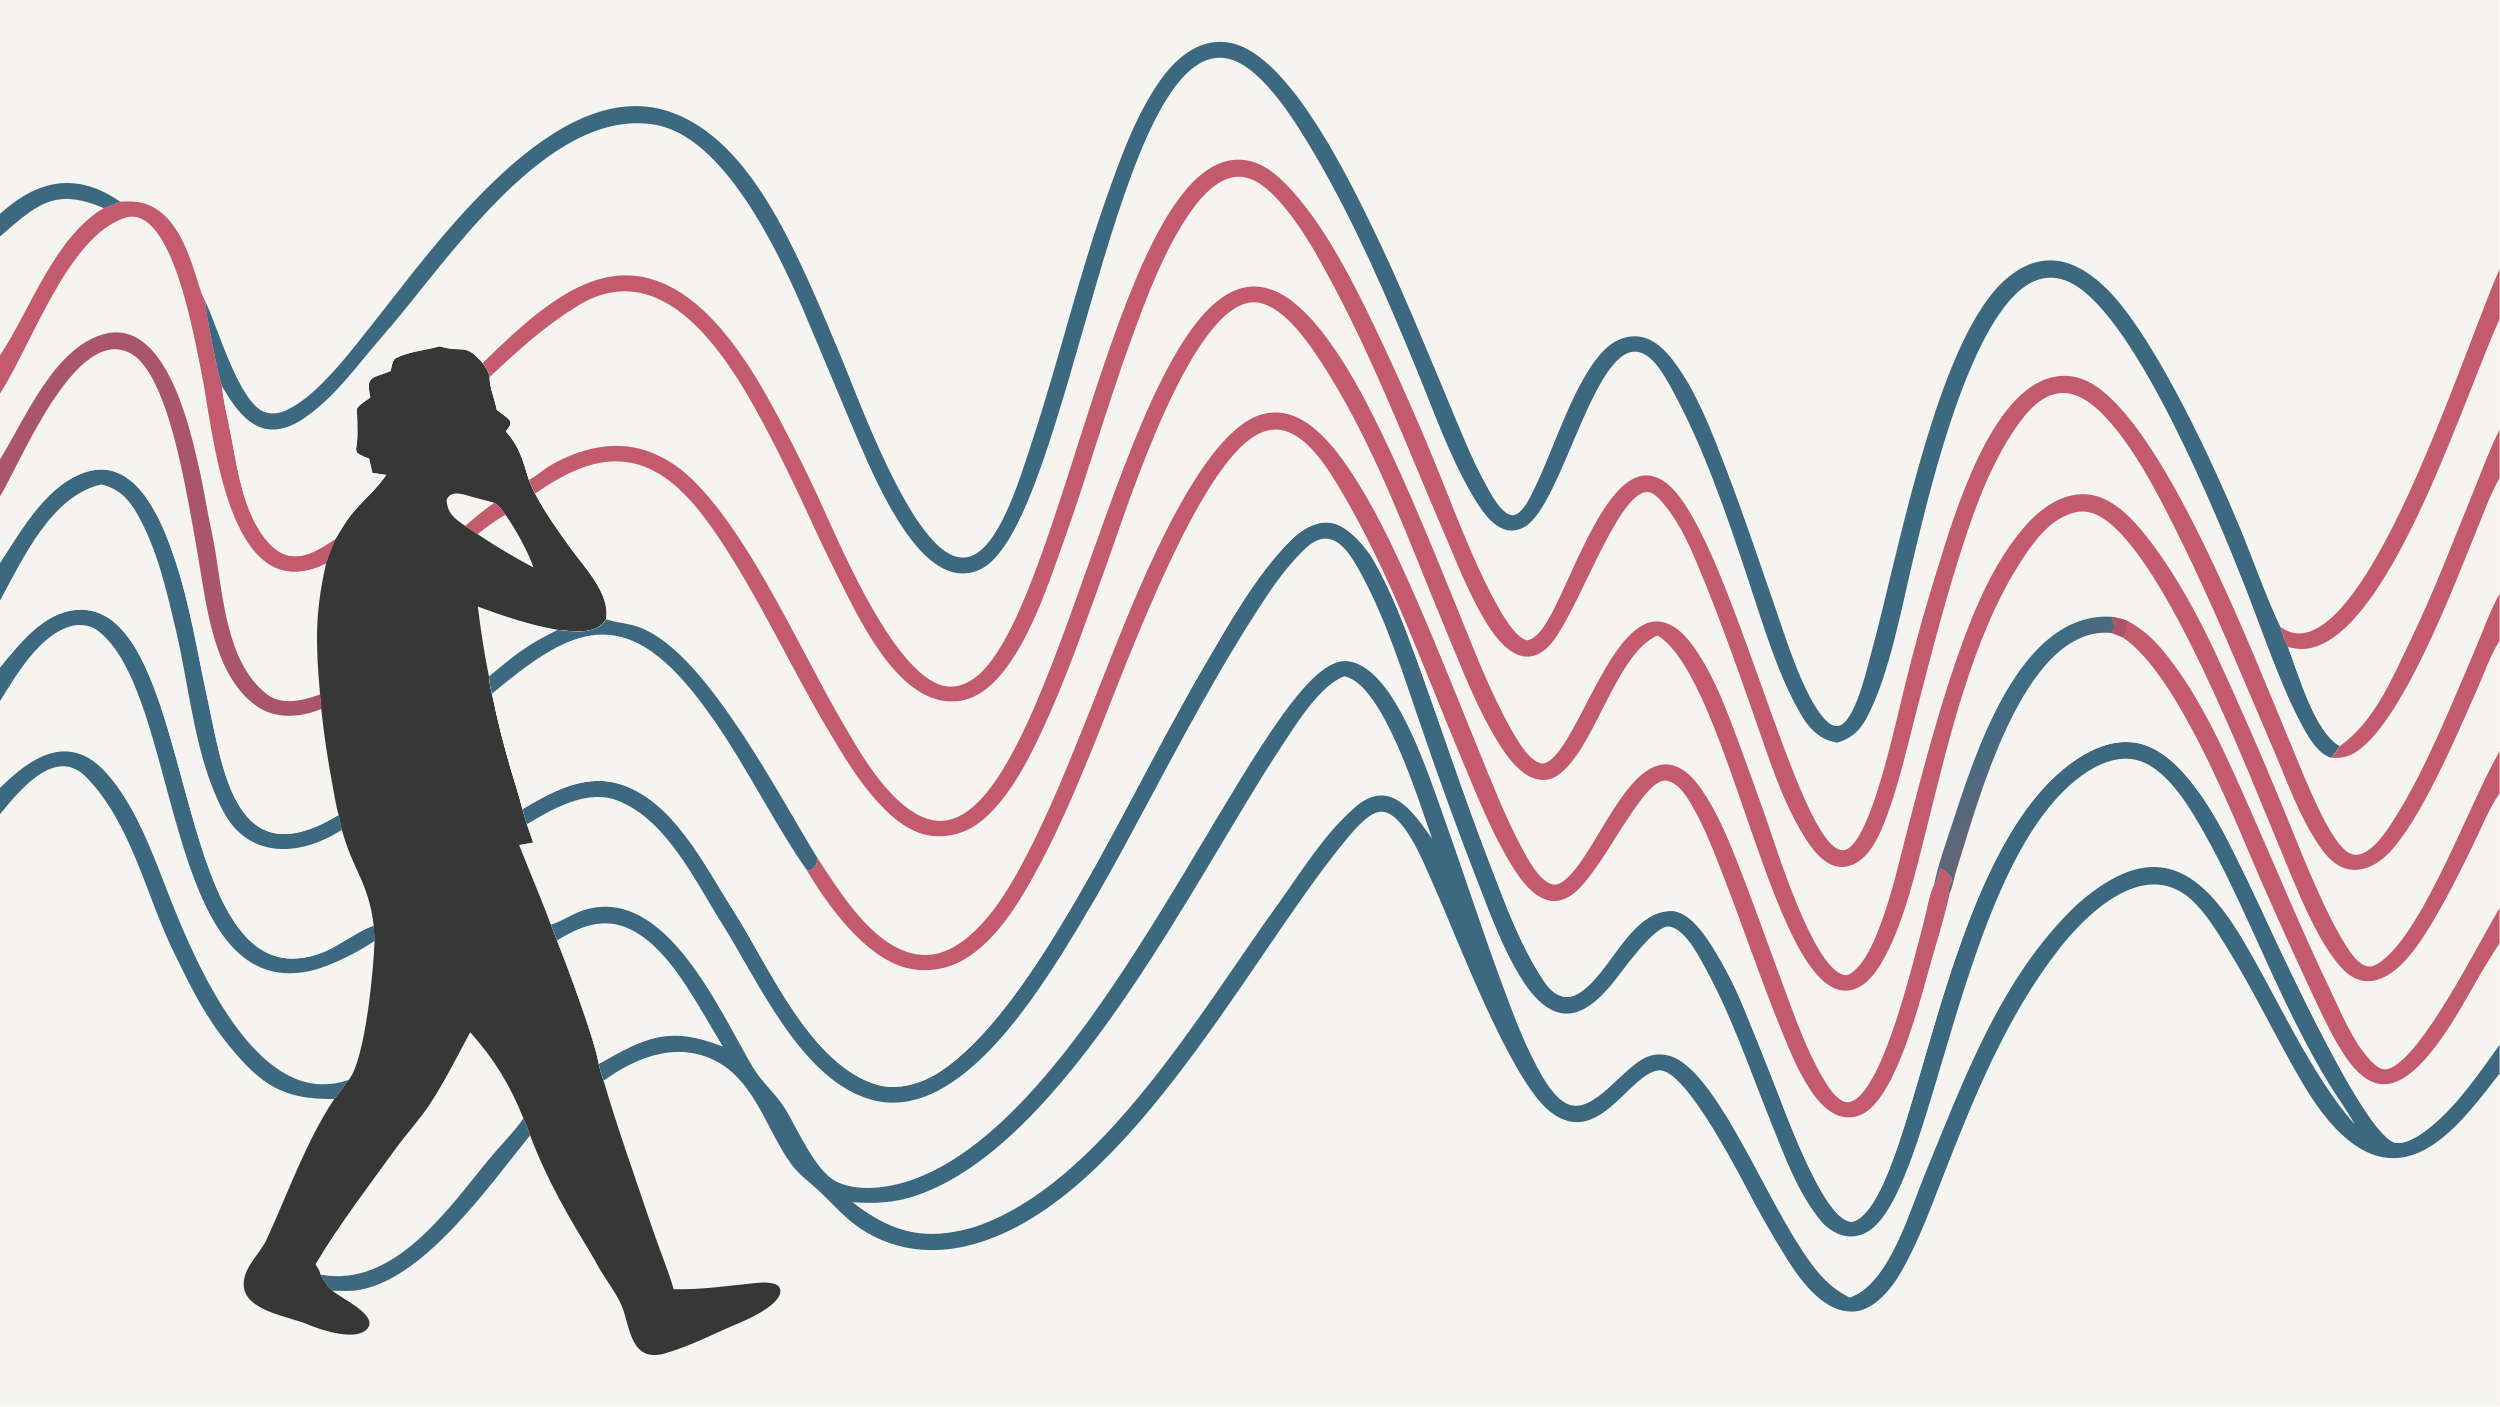 <?xml version="1.0" encoding="UTF-8"?> <svg xmlns="http://www.w3.org/2000/svg" xmlns:xlink="http://www.w3.org/1999/xlink" width="3839" height="2160" viewBox="0 0 3839 2160"><path fill="#F6F4F0" transform="matrix(2.109 0 0 2.109 6.10352e-05 0)" d="M0 0L1820 0L1820 195.808L1820 232.276L1820 312.933L1820 348.025L1820 432.238L1820 466.459L1820 546.966L1820 577.487L1820 661.107L1820 686.776L1820 760.527L1820 781.691L1820 1024L0 1024L0 592.733L0 573.749L0 510.471L0 485.946L0 437.34L0 409.882L0 361.383L0 334.471L0 286.514L0 258.77L0 172.15L0 155.737L0 0Z"></path><path fill="#F6F4F0" transform="matrix(2.109 0 0 2.109 6.10352e-05 0)" d="M0 172.15C26.477 149.222 39.636 136.072 75.654 151.53C76.765 151.271 84.986 147.699 87.476 146.828C95.311 146.539 101.873 146.323 109.312 149.728C127.888 158.231 136.18 181.02 142.152 199.11C144.51 206.253 145.847 212.794 149.503 219.463C149.234 225.8 159.282 276.208 161.864 281.582C161.881 287.823 164.979 301.269 166.399 307.972C172.376 336.205 175.655 373.373 195.828 395.443C212.131 413.28 228.848 402.638 244.331 392.266C248.848 384.665 253.117 377.41 259.044 370.816C267.188 361.755 274.158 356.005 281.216 345.838L271.145 344.357L268.737 333.917C255.266 328.782 260.17 329.742 260.246 316.216C260.281 310.098 260.121 303.864 259.804 297.743C261.755 294.48 266.386 291.754 269.636 289.496C266.238 273.043 270.897 275.847 284.405 270.161C285.128 267.592 285.545 262.329 287.907 261.012C296.847 256.029 309.945 255.029 320.21 252.134C337.149 257.506 337.92 248.822 351.402 264.369C354.193 268.213 355.413 269.827 356.593 274.463C356.062 280.87 360.52 291.492 361.745 298.394C364.554 300.648 370.73 304.496 371.773 307.136C371.436 311.215 370.866 310.371 368.418 314.072C378.775 326.275 380.257 334.031 385.096 349.333C386.198 351.924 388.28 357.185 389.578 359.4C397.355 374.08 405.555 385.264 415.056 398.593C425.311 412.982 444.595 432.256 441.248 450.97C434.943 462.431 417.412 459.873 406.163 458.628C382.428 470.388 376.264 475.897 356.014 492.55C356.535 497.757 356.879 500.049 358.214 505.092C362.021 523.695 366.621 542.126 372.003 560.335C374.502 569.108 378.384 580.599 380.39 589.186L383.654 600.19C385.231 604.608 386.758 609.045 388.236 613.498L378.149 615.358C385.707 634.617 394.022 653.904 401.195 673.192L405.505 684.774C412.006 700.335 433.841 759.335 435.922 774.81C437 779.409 437.967 782.459 439.522 786.928C452.078 777.789 465.994 770.296 481.33 767.2C492.544 764.935 503.605 765.568 514.379 769.538C548.704 782.183 556.541 820.651 576.156 847.697C581.761 855.425 589.466 860.676 596.338 867.118C606.519 876.664 615.113 887.024 626.913 894.809C648.675 909.166 673.923 913.182 699.348 908.169C815.324 885.304 906.906 701.22 977.06 615.195C982.935 607.99 994.709 592.611 1004.37 591.125C1012.39 589.891 1019.87 599.055 1023.83 604.788C1032.48 617.296 1038.3 632.13 1044.47 645.964C1061.15 683.373 1099.98 787.228 1128.92 809.634C1163.94 836.75 1186.28 781.266 1207.82 779.35C1228.13 777.545 1270.28 862.969 1279.14 879.11C1286.22 892.006 1293.66 904.703 1301.44 917.188C1311.84 933.552 1328.91 956.779 1350.69 954.871C1364.91 953.624 1377.45 937.997 1384.15 926.33C1396.81 904.285 1405.58 880.092 1414.8 856.472C1437.26 798.945 1461.01 740.069 1499.24 690.978C1519.68 664.775 1560.86 624.922 1594.81 654.409C1605.72 664.139 1613.45 677.124 1621.12 689.405C1640.66 720.71 1656.42 754.218 1675.01 786.065C1684.45 802.248 1695.36 818.49 1710.08 830.351C1756.84 868.025 1794.07 814.842 1820 781.691L1820 1024L0 1024L0 592.733L0 573.749L0 510.471L0 485.946L0 437.34L0 409.882L0 361.383L0 334.471L0 286.514L0 258.77L0 172.15Z"></path><path fill="#F6F4F0" transform="matrix(2.109 0 0 2.109 6.10352e-05 0)" d="M0 172.15C26.477 149.222 39.636 136.072 75.654 151.53C76.765 151.271 84.986 147.699 87.476 146.828C95.311 146.539 101.873 146.323 109.312 149.728C127.888 158.231 136.18 181.02 142.152 199.11C144.51 206.253 145.847 212.794 149.503 219.463C149.234 225.8 159.282 276.208 161.864 281.582C161.881 287.823 164.979 301.269 166.399 307.972C172.376 336.205 175.655 373.373 195.828 395.443C212.131 413.28 228.848 402.638 244.331 392.266C241.827 398.199 239.137 404.109 237.427 410.309C229.169 446.454 229.853 468.659 233.017 505.602C233.357 509.009 233.819 512.782 233.886 516.173C235.86 534.767 238.599 553.273 242.095 571.642C242.972 576.489 245.072 589.047 246.561 593.371L248.967 604.174C256.491 633.084 268.125 641.552 272.103 673.9L272.718 685.115C272.063 705.886 265.851 772.204 253.822 786.306C252.466 788.154 244.416 799.337 243.367 800.196C206.507 800.641 190.616 790.472 167.115 761.817C149.148 739.909 139.064 718.955 126.793 693.839C106.229 652.151 95.862 599.63 62.716 565.798C39.895 542.504 13.512 576.683 0 592.733L0 573.749L0 510.471L0 485.946L0 437.34L0 409.882L0 361.383L0 334.471L0 286.514L0 258.77L0 172.15Z"></path><path fill="#F6F4F0" transform="matrix(2.109 0 0 2.109 6.10352e-05 0)" d="M0 485.946C14.18 468.76 31.365 446.251 55.403 444.092C65.994 443.141 75.301 446.486 83.374 453.3C139.382 500.579 134.774 704.69 216.847 697.81C240.979 695.787 252.6 681.232 272.103 673.9L272.718 685.115C272.063 705.886 265.851 772.204 253.822 786.306C252.466 788.154 244.416 799.337 243.367 800.196C206.507 800.641 190.616 790.472 167.115 761.817C149.148 739.909 139.064 718.955 126.793 693.839C106.229 652.151 95.862 599.63 62.716 565.798C39.895 542.504 13.512 576.683 0 592.733L0 573.749L0 510.471L0 485.946Z"></path><path fill="#3C697F" transform="matrix(2.109 0 0 2.109 6.10352e-05 0)" d="M0 485.946C14.18 468.76 31.365 446.251 55.403 444.092C65.994 443.141 75.301 446.486 83.374 453.3C139.382 500.579 134.774 704.69 216.847 697.81C240.979 695.787 252.6 681.232 272.103 673.9L272.718 685.115C260.398 693.645 239.137 704.08 225.671 707.003C118.245 730.324 131.993 502.943 70.358 458.576C65.726 455.242 57.901 454.228 52.246 455.758C28.542 462.172 12.127 491.272 0 510.471L0 485.946Z"></path><path fill="#3C697F" transform="matrix(2.109 0 0 2.109 6.10352e-05 0)" d="M0 573.749C21.834 551.941 49.278 533.088 76.103 561.425C96.571 583.047 109.769 617.668 120.403 645.201C137.735 690.073 177.464 788.895 234.629 789.52C241.165 789.578 247.661 788.49 253.822 786.306C252.466 788.154 244.416 799.337 243.367 800.196C206.507 800.641 190.616 790.472 167.115 761.817C149.148 739.909 139.064 718.955 126.793 693.839C106.229 652.151 95.862 599.63 62.716 565.798C39.895 542.504 13.512 576.683 0 592.733L0 573.749Z"></path><path fill="#F6F4F0" transform="matrix(2.109 0 0 2.109 6.10352e-05 0)" d="M0 409.882C16.033 385.187 35.715 349.76 66.499 342.604C101.326 335.295 119.08 382.599 127.518 407.839C138.358 440.265 143.338 473.275 150.557 506.332C162.499 561.019 170.882 639.393 246.561 593.371L248.967 604.174C256.491 633.084 268.125 641.552 272.103 673.9C252.6 681.232 240.979 695.787 216.847 697.81C134.774 704.69 139.382 500.579 83.374 453.3C75.301 446.486 65.994 443.141 55.403 444.092C31.365 446.251 14.18 468.76 0 485.946L0 437.34L0 409.882Z"></path><path fill="#3C697F" transform="matrix(2.109 0 0 2.109 6.10352e-05 0)" d="M0 409.882C16.033 385.187 35.715 349.76 66.499 342.604C101.326 335.295 119.08 382.599 127.518 407.839C138.358 440.265 143.338 473.275 150.557 506.332C162.499 561.019 170.882 639.393 246.561 593.371L248.967 604.174C248.055 604.758 247.135 605.33 246.207 605.889C216.726 623.756 180.537 625.038 162.435 590.497C141.473 550.502 138.22 501.327 127.873 457.875C121.133 429.566 114.519 400.026 100.081 374.495C93.5 362.947 86.506 355.913 73.884 352.699C37.353 360.852 16.539 407.039 0 437.34L0 409.882Z"></path><path fill="#F6F4F0" transform="matrix(2.109 0 0 2.109 6.10352e-05 0)" d="M0 334.471C18.743 304.146 39.91 252.214 76.573 243.02C119 232.382 137.22 306.727 143.717 335.556C148.149 353.51 150.387 370.15 154.343 388.356C162.367 425.276 162.055 480.326 194.316 505.498C205.155 513.956 221.349 510.059 233.017 505.602C233.357 509.009 233.819 512.782 233.886 516.173C235.86 534.767 238.599 553.273 242.095 571.642C242.972 576.489 245.072 589.047 246.561 593.371C170.882 639.393 162.499 561.019 150.557 506.332C143.338 473.275 138.358 440.265 127.518 407.839C119.08 382.599 101.326 335.295 66.499 342.604C35.715 349.76 16.033 385.187 0 409.882L0 361.383L0 334.471Z"></path><path fill="#AA5569" transform="matrix(2.109 0 0 2.109 6.10352e-05 0)" d="M0 334.471C18.743 304.146 39.91 252.214 76.573 243.02C119 232.382 137.22 306.727 143.717 335.556C148.149 353.51 150.387 370.15 154.343 388.356C162.367 425.276 162.055 480.326 194.316 505.498C205.155 513.956 221.349 510.059 233.017 505.602C233.357 509.009 233.819 512.782 233.886 516.173C219.133 522.58 200.564 523.769 186.967 514.221C156.123 492.562 150.744 443.456 144.849 409.143C141.78 390.416 138.392 371.744 134.684 353.133C129.454 327.279 117.25 269.939 95.539 257.571C55.396 234.705 14.47 338.455 0 361.383L0 334.471Z"></path><path fill="#C35A6D" transform="matrix(2.109 0 0 2.109 6.10352e-05 0)" d="M0 172.15C26.477 149.222 39.636 136.072 75.654 151.53C76.765 151.271 84.986 147.699 87.476 146.828C95.311 146.539 101.873 146.323 109.312 149.728C127.888 158.231 136.18 181.02 142.152 199.11C144.51 206.253 145.847 212.794 149.503 219.463C149.234 225.8 159.282 276.208 161.864 281.582C161.881 287.823 164.979 301.269 166.399 307.972C172.376 336.205 175.655 373.373 195.828 395.443C212.131 413.28 228.848 402.638 244.331 392.266C241.827 398.199 239.137 404.109 237.427 410.309C164.379 446.231 155.27 311.274 146.388 269.877C141.861 248.777 125.425 147.301 90.939 158.619C49.215 172.312 23.063 251.178 0 286.514L0 258.77L0 172.15Z"></path><path fill="#F6F4F0" transform="matrix(2.109 0 0 2.109 6.10352e-05 0)" d="M0 172.15C26.477 149.222 39.636 136.072 75.654 151.53C39.787 172.24 21.77 226.238 0 258.77L0 172.15Z"></path><path fill="#383738" transform="matrix(2.109 0 0 2.109 6.10352e-05 0)" d="M320.21 252.134C337.149 257.506 337.92 248.822 351.402 264.369C354.193 268.213 355.413 269.827 356.593 274.463C356.062 280.87 360.52 291.492 361.745 298.394C364.554 300.648 370.73 304.496 371.773 307.136C371.436 311.215 370.866 310.371 368.418 314.072C378.775 326.275 380.257 334.031 385.096 349.333C386.198 351.924 388.28 357.185 389.578 359.4C397.355 374.08 405.555 385.264 415.056 398.593C425.311 412.982 444.595 432.256 441.248 450.97C434.943 462.431 417.412 459.873 406.163 458.628C382.428 470.388 376.264 475.897 356.014 492.55C356.535 497.757 356.879 500.049 358.214 505.092C362.021 523.695 366.621 542.126 372.003 560.335C374.502 569.108 378.384 580.599 380.39 589.186L383.654 600.19C385.231 604.608 386.758 609.045 388.236 613.498L378.149 615.358C385.707 634.617 394.022 653.904 401.195 673.192L405.505 684.774C412.006 700.335 433.841 759.335 435.922 774.81C437 779.409 437.967 782.459 439.522 786.928C449.873 822.438 462.568 857.377 474.267 892.423C478.854 906.163 486.827 925.607 490.499 938.683C511.08 939.144 529.985 936.196 550.364 934.16C554.509 933.746 563.955 933.14 567.105 936.777C573.969 946.916 546.875 959.7 539.936 962.564C521.925 969.997 502.81 980.162 484.172 985.432C458.871 992.587 458.864 965.921 452.712 950.832C448.656 940.884 438.01 927.894 433.18 917.713C414.628 886.924 398.722 860.459 385.939 826.56C355.541 863.859 306.47 934.959 257.369 939.71C252.098 940.22 247.197 939.827 241.931 939.703C248.3 945.361 274.64 956.987 267.924 966.826C260.841 977.203 234.342 968.781 224.349 964.437C211.25 958.742 181.748 955.127 177.825 938.863C174.92 924.513 188.811 914.024 194.175 902.385C209.816 868.449 222.658 831.426 243.367 800.196C244.416 799.337 252.466 788.154 253.822 786.306C265.851 772.204 272.063 705.886 272.718 685.115L272.103 673.9C268.125 641.552 256.491 633.084 248.967 604.174L246.561 593.371C245.072 589.047 242.972 576.489 242.095 571.642C238.599 553.273 235.86 534.767 233.886 516.173C233.819 512.782 233.357 509.009 233.017 505.602C229.853 468.659 229.169 446.454 237.427 410.309C239.137 404.109 241.827 398.199 244.331 392.266C248.848 384.665 253.117 377.41 259.044 370.816C267.188 361.755 274.158 356.005 281.216 345.838L271.145 344.357L268.737 333.917C255.266 328.782 260.17 329.742 260.246 316.216C260.281 310.098 260.121 303.864 259.804 297.743C261.755 294.48 266.386 291.754 269.636 289.496C266.238 273.043 270.897 275.847 284.405 270.161C285.128 267.592 285.545 262.329 287.907 261.012C296.847 256.029 309.945 255.029 320.21 252.134Z"></path><path fill="#F6F4F0" transform="matrix(2.109 0 0 2.109 6.10352e-05 0)" d="M342.355 751.638C359.772 770.99 371.469 790.25 381.097 814.24C382.223 816.937 385.402 824.08 385.939 826.56C355.541 863.859 306.47 934.959 257.369 939.71C252.098 940.22 247.197 939.827 241.931 939.703C238.718 937.226 235.55 931.639 233.401 928.075C232.608 924.836 231.496 923.338 229.757 920.513C246.054 892.824 268.95 862.879 287.777 836.825C295.461 826.192 306.06 814.511 313.063 803.82C323.52 787.859 333.241 768.6 342.355 751.638Z"></path><path fill="#3C697F" transform="matrix(2.109 0 0 2.109 6.10352e-05 0)" d="M381.097 814.24C382.223 816.937 385.402 824.08 385.939 826.56C355.541 863.859 306.47 934.959 257.369 939.71C252.098 940.22 247.197 939.827 241.931 939.703C238.718 937.226 235.55 931.639 233.401 928.075C288.106 938.316 327.87 877.704 358.401 841.248C365.173 833.162 375.567 822.751 381.097 814.24Z"></path><path fill="#F6F4F0" transform="matrix(2.109 0 0 2.109 6.10352e-05 0)" d="M347.922 441.668C367.379 448.945 385.594 454.949 406.163 458.628C382.428 470.388 376.264 475.897 356.014 492.55C352.44 475.155 350.137 459.248 347.922 441.668Z"></path><path fill="#F6F4F0" transform="matrix(2.109 0 0 2.109 6.10352e-05 0)" d="M338.691 382.906C331.197 377.843 325.487 373.643 325.228 363.845C328.708 355.857 338.519 360.48 345.111 362.141C350.086 363.395 355.031 364.836 360.02 366.106C363.006 368.01 366.307 371.909 368.062 374.898C360.767 378.687 354.251 383.866 347.811 388.976L338.691 382.906Z"></path><path fill="#C35A6D" transform="matrix(2.109 0 0 2.109 6.10352e-05 0)" d="M360.02 366.106C363.006 368.01 366.307 371.909 368.062 374.898C360.767 378.687 354.251 383.866 347.811 388.976L338.691 382.906C345.55 377.129 352.521 370.981 360.02 366.106Z"></path><path fill="#F6F4F0" transform="matrix(2.109 0 0 2.109 6.10352e-05 0)" d="M368.062 374.898C374.971 384.511 384.693 401.882 388.382 413.206C374.456 405.823 360.915 397.736 347.811 388.976C354.251 383.866 360.767 378.687 368.062 374.898Z"></path><path fill="#F6F4F0" transform="matrix(2.109 0 0 2.109 6.10352e-05 0)" d="M389.578 359.4C409.97 345.474 433.676 332.021 459.392 336.971C488.491 342.572 509.2 370.256 524.634 393.518C553.704 437.333 575.561 485.53 602.44 530.678C611.999 546.735 621.507 563.005 633.468 577.425C644.271 590.448 657.985 604.59 675.221 608.085C687.255 610.525 700.457 607.571 710.575 600.711C735.407 583.875 753.205 544.911 765.036 518.011C780.446 482.972 792.764 446.59 805.877 410.659C819.673 372.858 869.583 211.99 916.653 220.405C933.351 223.39 949.461 245.053 958.349 258.263C999.919 320.041 1025.08 392.709 1053.64 460.978C1064.8 487.638 1075.54 515.858 1090.81 540.509C1097.29 550.98 1107.17 565.111 1119.99 567.573C1125.02 568.537 1130.03 567.386 1134.24 564.51C1161.14 546.15 1176.18 475.936 1206.92 462.683C1260.16 495.539 1292.12 733.708 1348.04 720.803C1357.74 718.564 1364.72 709.808 1369.59 701.682C1385.68 674.885 1395.03 634.153 1402.67 603.679C1418.66 539.898 1436.33 461.904 1472.85 406.62C1482.12 392.592 1493.44 377.51 1510.63 373.143C1517.71 371.344 1524.18 373.073 1530.32 376.822C1576.84 405.207 1637.59 564.108 1660 617.429C1670.87 643.286 1686.61 685.8 1705.86 705.727C1712.17 712.269 1720.15 715.919 1729.31 713.832C1746.86 709.832 1760.72 688.539 1769.51 674.116C1780.9 655.416 1790.93 635.508 1800.45 615.797C1806.55 603.173 1812.23 589.102 1820 577.487L1820 661.107L1820 686.776L1820 760.527L1820 781.691C1794.07 814.842 1756.84 868.025 1710.08 830.351C1695.36 818.49 1684.45 802.248 1675.01 786.065C1656.42 754.218 1640.66 720.71 1621.12 689.405C1613.45 677.124 1605.72 664.139 1594.81 654.409C1560.86 624.922 1519.68 664.775 1499.24 690.978C1461.01 740.069 1437.26 798.945 1414.8 856.472C1405.58 880.092 1396.81 904.285 1384.15 926.33C1377.45 937.997 1364.91 953.624 1350.69 954.871C1328.91 956.779 1311.84 933.552 1301.44 917.188C1293.66 904.703 1286.22 892.006 1279.14 879.11C1270.28 862.969 1228.13 777.545 1207.82 779.35C1186.28 781.266 1163.94 836.75 1128.92 809.634C1099.98 787.228 1061.15 683.373 1044.47 645.964C1038.3 632.13 1032.48 617.296 1023.83 604.788C1019.87 599.055 1012.39 589.891 1004.37 591.125C994.709 592.611 982.935 607.99 977.06 615.195C906.906 701.22 815.324 885.304 699.348 908.169C673.923 913.182 648.675 909.166 626.913 894.809C615.113 887.024 606.519 876.664 596.338 867.118C589.466 860.676 581.761 855.425 576.156 847.697C556.541 820.651 548.704 782.183 514.379 769.538C503.605 765.568 492.544 764.935 481.33 767.2C465.994 770.296 452.078 777.789 439.522 786.928C437.967 782.459 437 779.409 435.922 774.81C433.841 759.335 412.006 700.335 405.505 684.774L401.195 673.192C394.022 653.904 385.707 634.617 378.149 615.358L388.236 613.498C386.758 609.045 385.231 604.608 383.654 600.19L380.39 589.186C378.384 580.599 374.502 569.108 372.003 560.335C366.621 542.126 362.021 523.695 358.214 505.092C356.879 500.049 356.535 497.757 356.014 492.55C376.264 475.897 382.428 470.388 406.163 458.628C417.412 459.873 434.943 462.431 441.248 450.97C444.595 432.256 425.311 412.982 415.056 398.593C405.555 385.264 397.355 374.08 389.578 359.4Z"></path><path fill="#3C697F" transform="matrix(2.109 0 0 2.109 6.10352e-05 0)" d="M380.39 589.186C400.301 577.204 424.596 563.732 449.22 570.312C489.611 581.105 513.143 630.507 534.163 663.269C559.652 702.994 589.853 775.873 639.05 789.93C653.887 794.169 671.485 788.726 683.877 780.678C718.314 758.314 750.176 710.205 771.529 675.224C809.327 613.303 840.47 547.269 877.015 484.579C894.912 453.878 914.389 419.065 939.504 393.707C947.367 385.767 959.101 378.293 970.649 380.981C982.053 383.636 994.788 398.45 1000.5 408.535C1013.1 430.775 1022.86 456.418 1031.57 480.39C1049.35 529.37 1065.49 578.938 1084.25 627.56C1095.75 657.356 1106.57 687.945 1124.39 714.707C1130.11 723.296 1139.01 729.767 1149.51 723.255C1173.19 708.568 1187.38 661.1 1219.02 663.386C1230.95 665.445 1240.75 679.747 1246.93 689.475C1255.14 702.65 1262.3 716.451 1268.35 730.752C1276.1 749.482 1283.68 768.285 1291.09 787.158C1299.12 807.364 1326.4 885.03 1346.46 889.358C1349.11 889.93 1351.69 888.771 1353.79 887.225C1396.8 855.468 1413.81 625.429 1507.36 556.131C1520.63 546.299 1536.86 538.4 1553.82 540.629C1572.82 543.126 1587.93 559.255 1598.88 573.837C1613.98 593.952 1624.83 617.353 1635.93 639.844C1649.39 667.111 1721.03 830.117 1744.95 832.228C1755.48 833.158 1770.22 820.594 1777.52 813.64C1793.77 798.172 1806.91 778.676 1820 760.527L1820 781.691C1794.07 814.842 1756.84 868.025 1710.08 830.351C1695.36 818.49 1684.45 802.248 1675.01 786.065C1656.42 754.218 1640.66 720.71 1621.12 689.405C1613.45 677.124 1605.72 664.139 1594.81 654.409C1560.86 624.922 1519.68 664.775 1499.24 690.978C1461.01 740.069 1437.26 798.945 1414.8 856.472C1405.58 880.092 1396.81 904.285 1384.15 926.33C1377.45 937.997 1364.91 953.624 1350.69 954.871C1328.91 956.779 1311.84 933.552 1301.44 917.188C1293.66 904.703 1286.22 892.006 1279.14 879.11C1270.28 862.969 1228.13 777.545 1207.82 779.35C1186.28 781.266 1163.94 836.75 1128.92 809.634C1099.98 787.228 1061.15 683.373 1044.47 645.964C1038.3 632.13 1032.48 617.296 1023.83 604.788C1019.87 599.055 1012.39 589.891 1004.37 591.125C994.709 592.611 982.935 607.99 977.06 615.195C906.906 701.22 815.324 885.304 699.348 908.169C673.923 913.182 648.675 909.166 626.913 894.809C615.113 887.024 606.519 876.664 596.338 867.118C589.466 860.676 581.761 855.425 576.156 847.697C556.541 820.651 548.704 782.183 514.379 769.538C503.605 765.568 492.544 764.935 481.33 767.2C465.994 770.296 452.078 777.789 439.522 786.928C437.967 782.459 437 779.409 435.922 774.81C433.841 759.335 412.006 700.335 405.505 684.774L401.195 673.192C394.022 653.904 385.707 634.617 378.149 615.358L388.236 613.498C386.758 609.045 385.231 604.608 383.654 600.19L380.39 589.186Z"></path><path fill="#F6F4F0" transform="matrix(2.109 0 0 2.109 6.10352e-05 0)" d="M383.654 600.19C401.021 589.699 424.681 575.829 446.083 581.679C484.224 593.744 506.086 641.604 525.74 672.604C552.161 714.278 583.224 786.626 634.704 800.802C693.541 817.003 747.343 735.232 773.65 693.805C789.334 668.605 804.246 642.933 818.367 616.824C849.272 559.923 878.745 501.869 913.657 447.293C924.68 430.061 934.368 415.362 948.981 400.748C969.285 380.444 981.618 400.254 991.56 418.733C1009.98 452.962 1021.64 491.066 1034.31 527.792C1047.53 566.595 1061.56 605.117 1076.4 643.332C1085.73 667.357 1095.32 693.558 1109.49 715.212C1115.24 723.998 1123.91 734.077 1134.25 737.097C1141.09 739.094 1147.73 737.775 1153.87 734.355C1160.88 730.45 1166.84 724.412 1172.1 718.42C1180.16 709.244 1204.89 671.843 1216.33 674.739C1227.97 677.683 1237.91 697.817 1243.18 707.634C1261.7 742.08 1274.59 780.209 1289.21 816.495C1299.06 840.937 1309.07 869.022 1326.19 889.379C1330.04 893.956 1335.54 897.726 1341.31 899.394C1347.46 901.172 1353.79 900.302 1359.34 897.153C1408.76 869.112 1426 630.82 1515.17 565.101C1526.75 556.568 1541.9 549.62 1556.48 553.588C1578.28 559.522 1595.8 590.087 1606.01 608.477C1630.41 652.429 1648.61 699.424 1671.17 744.255C1678.93 759.685 1687.22 775.149 1696.26 789.871C1702.17 799.489 1709.16 808.823 1714.5 818.736C1682.12 781.815 1658.52 727.014 1632.58 683.6C1599.9 628.91 1565.96 611.674 1512.84 658.092C1456.81 710.976 1430.12 785.825 1401.39 855.341C1390.54 881.583 1375.29 935.698 1346.67 944.778C1337.8 940.239 1330.83 934.642 1324.37 927.076C1292.25 889.424 1259.59 798.955 1225.25 773.655C1217.92 768.254 1209.22 766.132 1200.44 769.081C1182.4 775.135 1160.27 813.315 1140.77 803.562C1131.33 798.844 1124.14 786.081 1119.26 777.034C1108.47 757.008 1100.8 735.629 1092.92 714.351C1078.72 676.016 1066.23 637.064 1052.53 598.555C1041.97 568.879 1031.23 536.239 1014.61 509.446C1006.65 496.63 990.851 477.01 973.649 482.242C912.893 500.722 799.734 815.456 661.005 860.108C645.387 865.135 624.067 867.843 608.86 860.268C594.081 852.905 580.794 822.713 572.461 808.549C565.759 797.16 555.226 788.822 548.468 777.573C524.471 737.637 484.835 643.468 424.728 662.797C416.66 665.391 409.082 670.954 401.195 673.192C394.022 653.904 385.707 634.617 378.149 615.358L388.236 613.498C386.758 609.045 385.231 604.608 383.654 600.19Z"></path><path fill="#F6F4F0" transform="matrix(2.109 0 0 2.109 6.10352e-05 0)" d="M405.505 684.774C418.885 676.524 433.944 669.504 450.017 673.419C475.361 679.591 494.999 709.624 507.624 730.556L526.362 762.053C487.216 746.682 470.15 755.255 435.922 774.81C433.841 759.335 412.006 700.335 405.505 684.774Z"></path><path fill="#F6F4F0" transform="matrix(2.109 0 0 2.109 6.10352e-05 0)" d="M978.854 492.414C1007.23 497.845 1033.44 584.637 1042.77 610.779C1029.22 591.627 1012.16 565.539 986.762 587.67C963.437 607.999 947.978 634.209 930.17 658.81C875.474 734.368 801.356 863.038 709.278 893.498C702.794 895.403 696.174 896.812 689.476 897.713C662.08 901.201 641.752 891.684 620.728 875.34C636.705 876.539 651.109 875.838 666.425 870.733C776.714 833.971 871.308 636.728 932.797 543.922C943.243 528.156 960.932 498.868 978.854 492.414Z"></path><path fill="#F6F4F0" transform="matrix(2.109 0 0 2.109 6.10352e-05 0)" d="M587.063 633.055C602.262 658.831 629.503 696.82 659.78 704.685C674.56 708.393 690.212 705.95 703.16 697.913C724.436 685 740.099 660.294 751.915 639.088C767.421 611.261 780.431 581.485 792.554 552.05C815.871 495.429 863.614 360.212 906.404 322.747C914.171 315.947 923.759 310.904 934.328 313.427C952.58 317.784 966.969 341.367 975.925 356.396C1012.31 417.447 1036.14 485.868 1063.66 551.144C1074.83 577.638 1085.56 605.437 1100.62 629.976C1106.58 639.676 1115.51 652.472 1127.02 655.485C1132.61 656.948 1138.09 655.475 1142.95 652.579C1165.33 639.223 1195.82 564.864 1213.69 568.427C1221.34 569.954 1226.81 577.991 1230.58 584.218C1241.15 601.692 1248.76 622.312 1256.13 641.336C1269.45 675.747 1281.15 710.746 1295 744.949C1301.74 761.611 1308.3 778.833 1318.33 793.86C1323.76 801.989 1331.33 810.726 1341.23 813.073C1346.81 814.397 1352.88 813.247 1357.74 810.24C1381.61 795.474 1398.17 727.811 1405.85 700.944C1410.51 684.608 1415.77 668.107 1419.38 651.515C1419.45 651.155 1419.52 650.794 1419.59 650.433C1421.56 646.42 1423.09 638.018 1424.57 633.407C1439.64 586.555 1472.9 454.527 1537.65 460.901L1545.51 464.049C1585.98 491.232 1626.22 595.015 1646.69 642.198C1657.72 667.292 1669.01 692.268 1680.57 717.124C1708.86 777.727 1730.93 828.649 1783.65 747.247C1795.88 728.353 1807.72 704.763 1820 686.776L1820 760.527C1806.91 778.676 1793.77 798.172 1777.52 813.64C1770.22 820.594 1755.48 833.158 1744.95 832.228C1721.03 830.117 1649.39 667.111 1635.93 639.844C1624.83 617.353 1613.98 593.952 1598.88 573.837C1587.93 559.255 1572.82 543.126 1553.82 540.629C1536.86 538.4 1520.63 546.299 1507.36 556.131C1413.81 625.429 1396.8 855.468 1353.79 887.225C1351.69 888.771 1349.11 889.93 1346.46 889.358C1326.4 885.03 1299.12 807.364 1291.09 787.158C1283.68 768.285 1276.1 749.482 1268.35 730.752C1262.3 716.451 1255.14 702.65 1246.93 689.475C1240.75 679.747 1230.95 665.445 1219.02 663.386C1187.38 661.1 1173.19 708.568 1149.51 723.255C1139.01 729.767 1130.11 723.296 1124.39 714.707C1106.57 687.945 1095.75 657.356 1084.25 627.56C1065.49 578.938 1049.35 529.37 1031.57 480.39C1022.86 456.418 1013.1 430.775 1000.5 408.535C994.788 398.45 982.053 383.636 970.649 380.981C959.101 378.293 947.367 385.767 939.504 393.707C914.389 419.065 894.912 453.878 877.015 484.579C840.47 547.269 809.327 613.303 771.529 675.224C750.176 710.205 718.314 758.314 683.877 780.678C671.485 788.726 653.887 794.169 639.05 789.93C589.853 775.873 559.652 702.994 534.163 663.269C513.143 630.507 489.611 581.105 449.22 570.312C424.596 563.732 400.301 577.204 380.39 589.186C378.384 580.599 374.502 569.108 372.003 560.335C366.621 542.126 362.021 523.695 358.214 505.092C356.879 500.049 356.535 497.757 356.014 492.55C376.264 475.897 382.428 470.388 406.163 458.628C417.412 459.873 434.943 462.431 441.248 450.97C441.399 451.015 441.549 451.062 441.701 451.105C454.439 454.714 461.327 453.493 474.307 460.835C519.264 486.262 567.048 579.049 595.227 624.796C594.991 629.349 593.465 631.73 589.485 633.826L587.063 633.055Z"></path><path fill="#3C697F" transform="matrix(2.109 0 0 2.109 6.10352e-05 0)" d="M441.248 450.97C441.399 451.015 441.549 451.062 441.701 451.105C454.439 454.714 461.327 453.493 474.307 460.835C519.264 486.262 567.048 579.049 595.227 624.796C594.991 629.349 593.465 631.73 589.485 633.826L587.063 633.055C557.628 590.509 536.631 543.058 503.391 502.464C449.925 437.169 411.768 460.612 358.214 505.092C356.879 500.049 356.535 497.757 356.014 492.55C376.264 475.897 382.428 470.388 406.163 458.628C417.412 459.873 434.943 462.431 441.248 450.97Z"></path><path fill="#C35A6D" transform="matrix(2.109 0 0 2.109 6.10352e-05 0)" d="M595.227 624.796C611.52 649.399 634.717 688.17 665.685 694.511C677.562 696.942 688.557 693.763 698.458 687.053C723.218 670.271 740.455 637.285 753.407 611.017C769.374 578.636 782.599 544.695 796.035 511.206C816.965 459.037 860.748 337.628 907 307.185C915.43 301.636 925.048 299.082 935.07 300.93C954.966 304.598 971.571 325.59 982.262 341.481C1000.61 368.761 1014.37 398.24 1027.7 428.198C1045.5 468.235 1061.35 508.96 1077.97 549.489C1087.14 571.847 1096.02 594.677 1107.36 616.028C1111.77 624.341 1120.64 641.702 1130.51 643.972C1133.04 644.554 1135.44 643.606 1137.51 642.189C1161 626.127 1183.71 551.235 1216.32 556.916C1226.52 558.693 1233.96 567.47 1239.5 575.632C1248.41 588.747 1255.43 604.042 1261.37 618.702C1274.32 650.634 1285.74 683.458 1297.73 715.777C1306.39 739.107 1314.79 763.467 1327.37 785.052C1330.66 790.683 1336.88 800.788 1343.63 802.352C1346.25 802.961 1348.82 801.962 1350.97 800.488C1373.05 785.33 1392.94 700.355 1400.59 672.027C1402.94 663.331 1404.43 652.101 1408.3 644.086C1411.1 641.358 1411.77 636.395 1412.92 632.171C1427.86 642.993 1417.77 640.342 1418.56 649.784L1419.59 650.433C1419.52 650.794 1419.45 651.155 1419.38 651.515C1415.77 668.107 1410.51 684.608 1405.85 700.944C1398.17 727.811 1381.61 795.474 1357.74 810.24C1352.88 813.247 1346.81 814.397 1341.23 813.073C1331.33 810.726 1323.76 801.989 1318.33 793.86C1308.3 778.833 1301.74 761.611 1295 744.949C1281.15 710.746 1269.45 675.747 1256.13 641.336C1248.76 622.312 1241.15 601.692 1230.58 584.218C1226.81 577.991 1221.34 569.954 1213.69 568.427C1195.82 564.864 1165.33 639.223 1142.95 652.579C1138.09 655.475 1132.61 656.948 1127.02 655.485C1115.51 652.472 1106.58 639.676 1100.62 629.976C1085.56 605.437 1074.83 577.638 1063.66 551.144C1036.14 485.868 1012.31 417.447 975.925 356.396C966.969 341.367 952.58 317.784 934.328 313.427C923.759 310.904 914.171 315.947 906.404 322.747C863.614 360.212 815.871 495.429 792.554 552.05C780.431 581.485 767.421 611.261 751.915 639.088C740.099 660.294 724.436 685 703.16 697.913C690.212 705.95 674.56 708.393 659.78 704.685C629.503 696.82 602.262 658.831 587.063 633.055L589.485 633.826C593.465 631.73 594.991 629.349 595.227 624.796Z"></path><path fill="#C35A6D" transform="matrix(2.109 0 0 2.109 6.10352e-05 0)" d="M1537.79 449.114C1540.98 449.813 1545.62 450.674 1548.53 451.82C1559.51 457.553 1567.93 465.175 1575.74 474.739C1602.93 508.035 1621 550.401 1638.33 589.376C1657.37 632.201 1675.11 675.777 1695.41 718.021C1704.06 736.044 1712.89 758.845 1726.95 773.175C1729.98 776.265 1734.32 779.753 1738.95 778.338C1762.88 771.021 1805.31 685.358 1820 661.107L1820 686.776C1807.72 704.763 1795.88 728.353 1783.65 747.247C1730.93 828.649 1708.86 777.727 1680.57 717.124C1669.01 692.268 1657.72 667.292 1646.69 642.198C1626.22 595.015 1585.98 491.232 1545.51 464.049L1537.65 460.901L1538.99 459.035C1539.83 455.774 1538.62 452.461 1537.79 449.114Z"></path><path fill="#AA5569" transform="matrix(2.109 0 0 2.109 6.10352e-05 0)" d="M1537.79 449.114C1540.98 449.813 1545.62 450.674 1548.53 451.82C1548.27 456.276 1548.05 460.187 1545.51 464.049L1537.65 460.901L1538.99 459.035C1539.83 455.774 1538.62 452.461 1537.79 449.114Z"></path><defs><linearGradient id="gradient_0" gradientUnits="userSpaceOnUse" x1="1490.823" y1="555.295" x2="1446.443" y2="517.083"><stop offset="0" stop-color="#686476"></stop><stop offset="1" stop-color="#3A6D85"></stop></linearGradient></defs><path fill="url(#gradient_0)" transform="matrix(2.109 0 0 2.109 6.10352e-05 0)" d="M1408.3 644.086C1410.35 632.27 1417.05 613.073 1420.86 601.518C1437.63 550.622 1469.89 444.636 1537.79 449.114C1538.62 452.461 1539.83 455.774 1538.99 459.035L1537.65 460.901C1472.9 454.527 1439.64 586.555 1424.57 633.407C1423.09 638.018 1421.56 646.42 1419.59 650.433L1418.56 649.784C1417.77 640.342 1427.86 642.993 1412.92 632.171C1411.77 636.395 1411.1 641.358 1408.3 644.086Z"></path><path fill="#F6F4F0" transform="matrix(2.109 0 0 2.109 6.10352e-05 0)" d="M161.864 281.582C175.144 304.467 190.996 323.713 219.816 305.612C244.062 289.554 260.121 265.645 279.099 244.088C324.317 192.724 397.774 77.347 476.909 90.805C526.703 99.273 565.955 181.674 584.457 224.678L618.964 306.756C631.851 337.06 659.7 407.893 693.594 416.587C701.142 418.555 709.163 417.439 715.887 413.485C779.219 375.768 812.657 23.129 894.726 42.867C919.623 48.855 945.173 91.807 957.55 112.903C986.513 162.272 1009.04 214.803 1030.87 267.626C1043.57 298.365 1054.99 331.372 1071.81 360.133C1077.23 369.387 1085.46 382.792 1096.38 385.744C1101.16 387.035 1106.06 385.979 1110.27 383.521C1137.68 367.552 1161.32 247.845 1193.75 256.485C1203.96 259.206 1211.74 273.272 1216.56 281.989C1240.41 325.161 1257.04 374.324 1272.57 421.095C1283.29 453.366 1295 493.641 1312.59 522.407C1317.14 529.859 1324.1 537.053 1332.7 539.553C1334.29 540.007 1335.89 540.419 1337.5 540.788C1347.55 537.93 1353.78 532.547 1358.81 523.332C1376.1 491.69 1385.51 437.634 1394.25 401.944C1405.03 357.929 1437.17 217.356 1484.85 203.389C1493.53 200.846 1501.97 202.559 1509.73 206.969C1555.85 233.176 1613.51 373.527 1634.5 426.797C1647.04 458.625 1661.92 503.549 1678.51 532.406C1682.75 539.785 1688.94 549.443 1697.59 551.764C1701.3 551.982 1705.05 551.846 1708.62 550.761C1744.54 539.872 1787.94 423.375 1802.53 387.942C1807.85 375.012 1812.67 361.098 1819.5 348.913L1820 348.025L1820 432.238L1820 466.459L1820 546.966L1820 577.487C1812.23 589.102 1806.55 603.173 1800.45 615.797C1790.93 635.508 1780.9 655.416 1769.51 674.116C1760.72 688.539 1746.86 709.832 1729.31 713.832C1720.15 715.919 1712.17 712.269 1705.86 705.727C1686.61 685.8 1670.87 643.286 1660 617.429C1637.59 564.108 1576.84 405.207 1530.32 376.822C1524.18 373.073 1517.71 371.344 1510.63 373.143C1493.44 377.51 1482.12 392.592 1472.85 406.62C1436.33 461.904 1418.66 539.898 1402.67 603.679C1395.03 634.153 1385.68 674.885 1369.59 701.682C1364.72 709.808 1357.74 718.564 1348.04 720.803C1292.12 733.708 1260.16 495.539 1206.92 462.683C1176.18 475.936 1161.14 546.15 1134.24 564.51C1130.03 567.386 1125.02 568.537 1119.99 567.573C1107.17 565.111 1097.29 550.98 1090.81 540.509C1075.54 515.858 1064.8 487.638 1053.64 460.978C1025.08 392.709 999.919 320.041 958.349 258.263C949.461 245.053 933.351 223.39 916.653 220.405C869.583 211.99 819.673 372.858 805.877 410.659C792.764 446.59 780.446 482.972 765.036 518.011C753.205 544.911 735.407 583.875 710.575 600.711C700.457 607.571 687.255 610.525 675.221 608.085C657.985 604.59 644.271 590.448 633.468 577.425C621.507 563.005 611.999 546.735 602.44 530.678C575.561 485.53 553.704 437.333 524.634 393.518C509.2 370.256 488.491 342.572 459.392 336.971C433.676 332.021 409.97 345.474 389.578 359.4C388.28 357.185 386.198 351.924 385.096 349.333C380.257 334.031 378.775 326.275 368.418 314.072C370.866 310.371 371.436 311.215 371.773 307.136C370.73 304.496 364.554 300.648 361.745 298.394C360.52 291.492 356.062 280.87 356.593 274.463C355.413 269.827 354.193 268.213 351.402 264.369C337.92 248.822 337.149 257.506 320.21 252.134C309.945 255.029 296.847 256.029 287.907 261.012C285.545 262.329 285.128 267.592 284.405 270.161C270.897 275.847 266.238 273.043 269.636 289.496C266.386 291.754 261.755 294.48 259.804 297.743C260.121 303.864 260.281 310.098 260.246 316.216C260.17 329.742 255.266 328.782 268.737 333.917L271.145 344.357L281.216 345.838C274.158 356.005 267.188 361.755 259.044 370.816C253.117 377.41 248.848 384.665 244.331 392.266C228.848 402.638 212.131 413.28 195.828 395.443C175.655 373.373 172.376 336.205 166.399 307.972C164.979 301.269 161.881 287.823 161.864 281.582Z"></path><path fill="#F6F4F0" transform="matrix(2.109 0 0 2.109 6.10352e-05 0)" d="M356.593 274.463C376.926 255.379 395.992 237.967 420.004 223.03C486.136 181.893 534.148 266.897 559.579 315.492C569.46 334.374 579.548 355.389 588.597 374.936C596.217 391.687 604.181 408.279 612.486 424.701C627.174 454.015 653.682 508.922 691.033 510.722C702.946 511.296 713.254 506.51 721.836 498.504C746.931 475.088 762.15 428.715 773.627 396.682C791.753 346.086 806.377 294.33 824.888 243.833C835.595 214.625 847.262 183.677 864.548 157.701C872.71 145.436 886.454 128.132 902.668 128.68C914.121 129.067 924.02 138.313 931.325 146.388C947.23 163.969 959.191 186.014 970.329 206.855C1001.55 265.265 1025.14 327.077 1051.34 387.793C1061.19 410.629 1070.61 435.594 1084.19 456.512C1090.03 465.512 1099.89 477.707 1111.46 478.117C1117.55 478.332 1122.85 475.149 1127.13 471.073C1146.89 452.251 1177.02 358.196 1199.29 358.257C1203.3 358.268 1206.88 361.907 1209.39 364.681C1223.92 380.733 1232.78 403.174 1240.88 422.997C1253.95 455.016 1265.28 487.501 1276.78 520.101C1287.57 550.706 1297.74 584.792 1315.6 612.095C1320.92 620.226 1329.3 630.503 1339.77 631.222C1346.23 631.665 1352.19 628.553 1356.85 624.295C1364.35 617.456 1369.32 606.086 1372.9 596.745C1382.58 571.452 1388.56 544.237 1395.37 518.036C1406.93 473.562 1418.25 429.016 1433.05 385.479C1441.68 360.094 1452.22 334.044 1467.43 311.876C1475.54 300.046 1487.3 285.636 1503.07 286.173C1515.22 286.585 1526.28 296.299 1534.11 304.906C1555.09 327.999 1570.62 358.688 1584.54 386.448C1610.52 438.272 1632.09 491.766 1655.01 544.963C1665.05 568.253 1673.75 593.561 1687.94 614.733C1694.2 624.085 1701.66 632.836 1713.73 633.345C1722.87 633.73 1731.17 628.911 1737.63 622.808C1761.66 600.095 1789.84 533.053 1803.5 502.245C1808.66 490.586 1813.28 477.295 1820 466.459L1820 546.966L1820 577.487C1812.23 589.102 1806.55 603.173 1800.45 615.797C1790.93 635.508 1780.9 655.416 1769.51 674.116C1760.72 688.539 1746.86 709.832 1729.31 713.832C1720.15 715.919 1712.17 712.269 1705.86 705.727C1686.61 685.8 1670.87 643.286 1660 617.429C1637.59 564.108 1576.84 405.207 1530.32 376.822C1524.18 373.073 1517.71 371.344 1510.63 373.143C1493.44 377.51 1482.12 392.592 1472.85 406.62C1436.33 461.904 1418.66 539.898 1402.67 603.679C1395.03 634.153 1385.68 674.885 1369.59 701.682C1364.72 709.808 1357.74 718.564 1348.04 720.803C1292.12 733.708 1260.16 495.539 1206.92 462.683C1176.18 475.936 1161.14 546.15 1134.24 564.51C1130.03 567.386 1125.02 568.537 1119.99 567.573C1107.17 565.111 1097.29 550.98 1090.81 540.509C1075.54 515.858 1064.8 487.638 1053.64 460.978C1025.08 392.709 999.919 320.041 958.349 258.263C949.461 245.053 933.351 223.39 916.653 220.405C869.583 211.99 819.673 372.858 805.877 410.659C792.764 446.59 780.446 482.972 765.036 518.011C753.205 544.911 735.407 583.875 710.575 600.711C700.457 607.571 687.255 610.525 675.221 608.085C657.985 604.59 644.271 590.448 633.468 577.425C621.507 563.005 611.999 546.735 602.44 530.678C575.561 485.53 553.704 437.333 524.634 393.518C509.2 370.256 488.491 342.572 459.392 336.971C433.676 332.021 409.97 345.474 389.578 359.4C388.28 357.185 386.198 351.924 385.096 349.333C380.257 334.031 378.775 326.275 368.418 314.072C370.866 310.371 371.436 311.215 371.773 307.136C370.73 304.496 364.554 300.648 361.745 298.394C360.52 291.492 356.062 280.87 356.593 274.463Z"></path><path fill="#C35A6D" transform="matrix(2.109 0 0 2.109 6.10352e-05 0)" d="M385.096 349.333C385.231 349.269 385.367 349.208 385.502 349.142C390.995 346.435 395.649 341.8 401.027 338.715C421.804 326.797 446.61 320.305 470.003 327.979C483.254 332.325 494.556 339.855 504.503 349.551C546.179 390.176 583.122 474.167 613.516 526.251C624.77 545.535 636.429 565.983 652.675 581.522C665.352 593.646 680.826 602.912 698.268 594.367C778.512 555.054 827.586 178.078 925.009 210.618C958.849 221.921 989.971 282.298 1005.12 313.468C1025.6 355.64 1043.15 399.109 1060.84 442.506C1073 472.335 1084.56 503.264 1100.46 531.332C1104.82 539.025 1112.62 552.936 1121.48 555.668C1123.75 556.365 1125.7 555.465 1127.6 554.26C1149.85 540.161 1174.62 445.609 1210.24 452.857C1222.36 455.323 1231.19 467.5 1237.46 477.37C1246.48 491.541 1253.31 507.373 1259.34 523.018C1268.33 546.366 1276.7 570.027 1285.12 593.591C1292.61 614.538 1319.88 705.117 1342.73 709.907C1344.87 710.355 1346.36 709.668 1348.1 708.411C1357.67 701.468 1363.79 687.048 1368.02 676.305C1377.51 652.202 1382.93 626.55 1389.47 601.551C1400.2 560.509 1411.11 518.755 1425.04 478.696C1436.47 445.812 1451.44 409.3 1474.63 382.935C1486.34 369.629 1502.93 357.681 1521.61 360.161C1540.56 362.678 1556.76 382.173 1567.55 396.626C1585 420.024 1599.52 446.839 1612.05 473.174C1629.4 510.502 1645.92 548.215 1661.58 586.284C1674.15 616.92 1690.6 660.225 1707.75 687.867C1711.27 693.528 1717.05 702.525 1724.14 703.722C1727.9 704.357 1732.37 701.147 1735.17 698.938C1765.81 674.784 1798.36 584.349 1820 546.966L1820 577.487C1812.23 589.102 1806.55 603.173 1800.45 615.797C1790.93 635.508 1780.9 655.416 1769.51 674.116C1760.72 688.539 1746.86 709.832 1729.31 713.832C1720.15 715.919 1712.17 712.269 1705.86 705.727C1686.61 685.8 1670.87 643.286 1660 617.429C1637.59 564.108 1576.84 405.207 1530.32 376.822C1524.18 373.073 1517.71 371.344 1510.63 373.143C1493.44 377.51 1482.12 392.592 1472.85 406.62C1436.33 461.904 1418.66 539.898 1402.67 603.679C1395.03 634.153 1385.68 674.885 1369.59 701.682C1364.72 709.808 1357.74 718.564 1348.04 720.803C1292.12 733.708 1260.16 495.539 1206.92 462.683C1176.18 475.936 1161.14 546.15 1134.24 564.51C1130.03 567.386 1125.02 568.537 1119.99 567.573C1107.17 565.111 1097.29 550.98 1090.81 540.509C1075.54 515.858 1064.8 487.638 1053.64 460.978C1025.08 392.709 999.919 320.041 958.349 258.263C949.461 245.053 933.351 223.39 916.653 220.405C869.583 211.99 819.673 372.858 805.877 410.659C792.764 446.59 780.446 482.972 765.036 518.011C753.205 544.911 735.407 583.875 710.575 600.711C700.457 607.571 687.255 610.525 675.221 608.085C657.985 604.59 644.271 590.448 633.468 577.425C621.507 563.005 611.999 546.735 602.44 530.678C575.561 485.53 553.704 437.333 524.634 393.518C509.2 370.256 488.491 342.572 459.392 336.971C433.676 332.021 409.97 345.474 389.578 359.4C388.28 357.185 386.198 351.924 385.096 349.333Z"></path><path fill="#C35A6D" transform="matrix(2.109 0 0 2.109 6.10352e-05 0)" d="M351.402 264.369C374.982 241.5 405.854 211.094 438.179 202.749C502.559 186.128 546.519 264.955 570.437 310.827C579.209 327.444 587.55 344.286 595.452 361.335C610.482 393.746 653.331 498.764 691.519 499.956C700.185 500.227 707.916 495.786 714.024 489.96C775.57 431.258 815.653 115.228 902.043 116.266C916.715 116.442 927.986 125.334 937.612 135.464C960.523 159.575 978.388 192.344 993.156 222.061C1013.37 263.263 1032.07 305.191 1049.21 347.763C1057.46 367.851 1092.88 463.871 1112.13 466.22C1118.92 464.622 1123.19 457.766 1126.64 452.187C1142.17 427.14 1165.47 353.126 1194.53 346.61C1200.53 345.264 1206.48 347.031 1211.52 350.375C1258.16 381.344 1309.38 623.696 1342.72 619.004C1346.6 618.459 1350.27 613.594 1352.28 610.557C1367.08 588.157 1380.17 526.542 1387.24 498.225C1394.18 469.792 1402.06 441.592 1410.84 413.672C1423.14 374.048 1449.74 283.825 1495.2 274.513C1506.85 272.129 1516.74 274.879 1526.46 281.464C1579.14 317.165 1639.93 475.065 1666.26 537.667C1674.93 558.28 1690 598.375 1703.44 614.704C1706.92 618.931 1711.32 623.363 1717.31 622.246C1728.45 620.168 1738.7 603.67 1744.33 594.691C1766.46 559.387 1785 512.897 1801.64 474.195C1807.55 460.447 1812.79 445.305 1820 432.238L1820 466.459C1813.28 477.295 1808.66 490.586 1803.5 502.245C1789.84 533.053 1761.66 600.095 1737.63 622.808C1731.17 628.911 1722.87 633.73 1713.73 633.345C1701.66 632.836 1694.2 624.085 1687.94 614.733C1673.75 593.561 1665.05 568.253 1655.01 544.963C1632.09 491.766 1610.52 438.272 1584.54 386.448C1570.62 358.688 1555.09 327.999 1534.11 304.906C1526.28 296.299 1515.22 286.585 1503.07 286.173C1487.3 285.636 1475.54 300.046 1467.43 311.876C1452.22 334.044 1441.68 360.094 1433.05 385.479C1418.25 429.016 1406.93 473.562 1395.37 518.036C1388.56 544.237 1382.58 571.452 1372.9 596.745C1369.32 606.086 1364.35 617.456 1356.85 624.295C1352.19 628.553 1346.23 631.665 1339.77 631.222C1329.3 630.503 1320.92 620.226 1315.6 612.095C1297.74 584.792 1287.57 550.706 1276.78 520.101C1265.28 487.501 1253.95 455.016 1240.88 422.997C1232.78 403.174 1223.92 380.733 1209.39 364.681C1206.88 361.907 1203.3 358.268 1199.29 358.257C1177.02 358.196 1146.89 452.251 1127.13 471.073C1122.85 475.149 1117.55 478.332 1111.46 478.117C1099.89 477.707 1090.03 465.512 1084.19 456.512C1070.61 435.594 1061.19 410.629 1051.34 387.793C1025.14 327.077 1001.55 265.265 970.329 206.855C959.191 186.014 947.23 163.969 931.325 146.388C924.02 138.313 914.121 129.067 902.668 128.68C886.454 128.132 872.71 145.436 864.548 157.701C847.262 183.677 835.595 214.625 824.888 243.833C806.377 294.33 791.753 346.086 773.627 396.682C762.15 428.715 746.931 475.088 721.836 498.504C713.254 506.51 702.946 511.296 691.033 510.722C653.682 508.922 627.174 454.015 612.486 424.701C604.181 408.279 596.217 391.687 588.597 374.936C579.548 355.389 569.46 334.374 559.579 315.492C534.148 266.897 486.136 181.893 420.004 223.03C395.992 237.967 376.926 255.379 356.593 274.463C355.413 269.827 354.193 268.213 351.402 264.369Z"></path><path fill="#3C697F" transform="matrix(2.109 0 0 2.109 6.10352e-05 0)" d="M149.503 219.463C158.674 238.419 173.903 293.271 192.743 300.031C198.433 302.073 204.394 300.727 209.671 298.15C232.627 286.938 256.906 253.764 272.775 233.885C317.142 178.308 404.602 53.631 487.014 81.149C530.657 95.722 558.633 142.807 577.974 181.945C590.297 206.884 601.015 232.689 611.741 258.346C625.483 291.218 661.957 393.347 694.77 404.882C699.599 406.579 704.336 406.322 708.946 404.088C729.433 394.159 743.851 344.342 750.813 323.379C771.014 262.555 785.525 200.053 807.142 139.644C814.908 117.945 822.918 95.834 834.11 75.634C842.655 60.212 854.118 43.102 870.28 34.919C880.011 29.992 890.636 29.077 900.994 32.587C941.772 46.406 983.209 132.147 1001.7 170.584C1020.06 208.767 1036.04 248.04 1052.44 287.092C1061.88 309.546 1070.72 332.863 1082.52 354.183C1085.87 360.25 1092.8 373.119 1099.82 374.935C1102.07 375.517 1103.87 374.76 1105.68 373.429C1110.73 369.716 1114.43 361.365 1117.19 355.816C1131.4 327.224 1147.37 273.228 1170.04 253.058C1176.46 247.344 1184.71 243.95 1193.39 245.056C1204.57 246.48 1212.71 255.14 1219.13 263.71C1235.59 285.647 1246.61 314.985 1256.44 340.52C1269.2 373.678 1280.47 407.421 1292.09 440.991C1299.69 462.937 1306.79 486.165 1317.49 506.844C1320.7 513.068 1328.94 527.562 1336.28 528.592C1338.6 528.917 1340.47 528.237 1342.22 526.723C1352.5 517.823 1359.47 486.429 1363.08 473.141C1381.99 403.422 1406.1 273.069 1447.75 217.267C1458.78 202.493 1474.95 188.83 1494.43 189.601C1511.6 190.28 1527.48 202.843 1538.57 215.141C1572.15 252.39 1612.08 338.581 1631.48 385.627C1640.93 408.548 1649.8 434.242 1660.33 456.424C1662.17 462.235 1663.12 465.534 1665.93 471C1673.72 491.283 1685.17 532.698 1703.65 543.251C1701.64 546.219 1699.83 548.958 1697.59 551.764C1688.94 549.443 1682.75 539.785 1678.51 532.406C1661.92 503.549 1647.04 458.625 1634.5 426.797C1613.51 373.527 1555.85 233.176 1509.73 206.969C1501.97 202.559 1493.53 200.846 1484.85 203.389C1437.17 217.356 1405.03 357.929 1394.25 401.944C1385.51 437.634 1376.1 491.69 1358.81 523.332C1353.78 532.547 1347.55 537.93 1337.5 540.788C1335.89 540.419 1334.29 540.007 1332.7 539.553C1324.1 537.053 1317.14 529.859 1312.59 522.407C1295 493.641 1283.29 453.366 1272.57 421.095C1257.04 374.324 1240.41 325.161 1216.56 281.989C1211.74 273.272 1203.96 259.206 1193.75 256.485C1161.32 247.845 1137.68 367.552 1110.27 383.521C1106.06 385.979 1101.16 387.035 1096.38 385.744C1085.46 382.792 1077.23 369.387 1071.81 360.133C1054.99 331.372 1043.57 298.365 1030.87 267.626C1009.04 214.803 986.513 162.272 957.55 112.903C945.173 91.807 919.623 48.855 894.726 42.867C812.657 23.129 779.219 375.768 715.887 413.485C709.163 417.439 701.142 418.555 693.594 416.587C659.7 407.893 631.851 337.06 618.964 306.756L584.457 224.678C565.955 181.674 526.703 99.273 476.909 90.805C397.774 77.347 324.317 192.724 279.099 244.088C260.121 265.645 244.062 289.554 219.816 305.612C190.996 323.713 175.144 304.467 161.864 281.582C159.282 276.208 149.234 225.8 149.503 219.463Z"></path><path fill="#F6F4F0" transform="matrix(2.109 0 0 2.109 6.10352e-05 0)" d="M1820 232.276L1820 312.933L1820 348.025L1819.5 348.913C1812.67 361.098 1807.85 375.012 1802.53 387.942C1787.94 423.375 1744.54 539.872 1708.62 550.761C1705.05 551.846 1701.3 551.982 1697.59 551.764C1699.83 548.958 1701.64 546.219 1703.65 543.251C1685.17 532.698 1673.72 491.283 1665.93 471C1673.61 473.18 1680.11 473.11 1687.66 470.282C1744.31 449.057 1795.07 286.867 1820 232.276Z"></path><path fill="#C35A6D" transform="matrix(2.109 0 0 2.109 6.10352e-05 0)" d="M1820 312.933L1820 348.025L1819.5 348.913C1812.67 361.098 1807.85 375.012 1802.53 387.942C1787.94 423.375 1744.54 539.872 1708.62 550.761C1705.05 551.846 1701.3 551.982 1697.59 551.764C1699.83 548.958 1701.64 546.219 1703.65 543.251C1729.14 525.07 1741.63 494.065 1754.86 466.77C1772.5 430.38 1786.7 392.608 1802 355.223C1807.62 341.477 1813.17 326.027 1820 312.933Z"></path><path fill="#C35A6D" transform="matrix(2.109 0 0 2.109 6.10352e-05 0)" d="M1820 195.808L1820 232.276C1795.07 286.867 1744.31 449.057 1687.66 470.282C1680.11 473.11 1673.61 473.18 1665.93 471C1663.12 465.534 1662.17 462.235 1660.33 456.424C1662.04 457.519 1663.78 458.613 1665.63 459.445C1671.24 461.955 1677.16 461.661 1682.84 459.446C1736.19 438.63 1795.28 251.62 1820 195.808Z"></path><path fill="#3C697F" transform="matrix(2.109 0 0 2.109 6.10352e-05 0)" d="M0 155.737C27.455 130.714 55.746 124.916 87.476 146.828C84.986 147.699 76.765 151.271 75.654 151.53C39.636 136.072 26.477 149.222 0 172.15L0 155.737Z"></path></svg> 